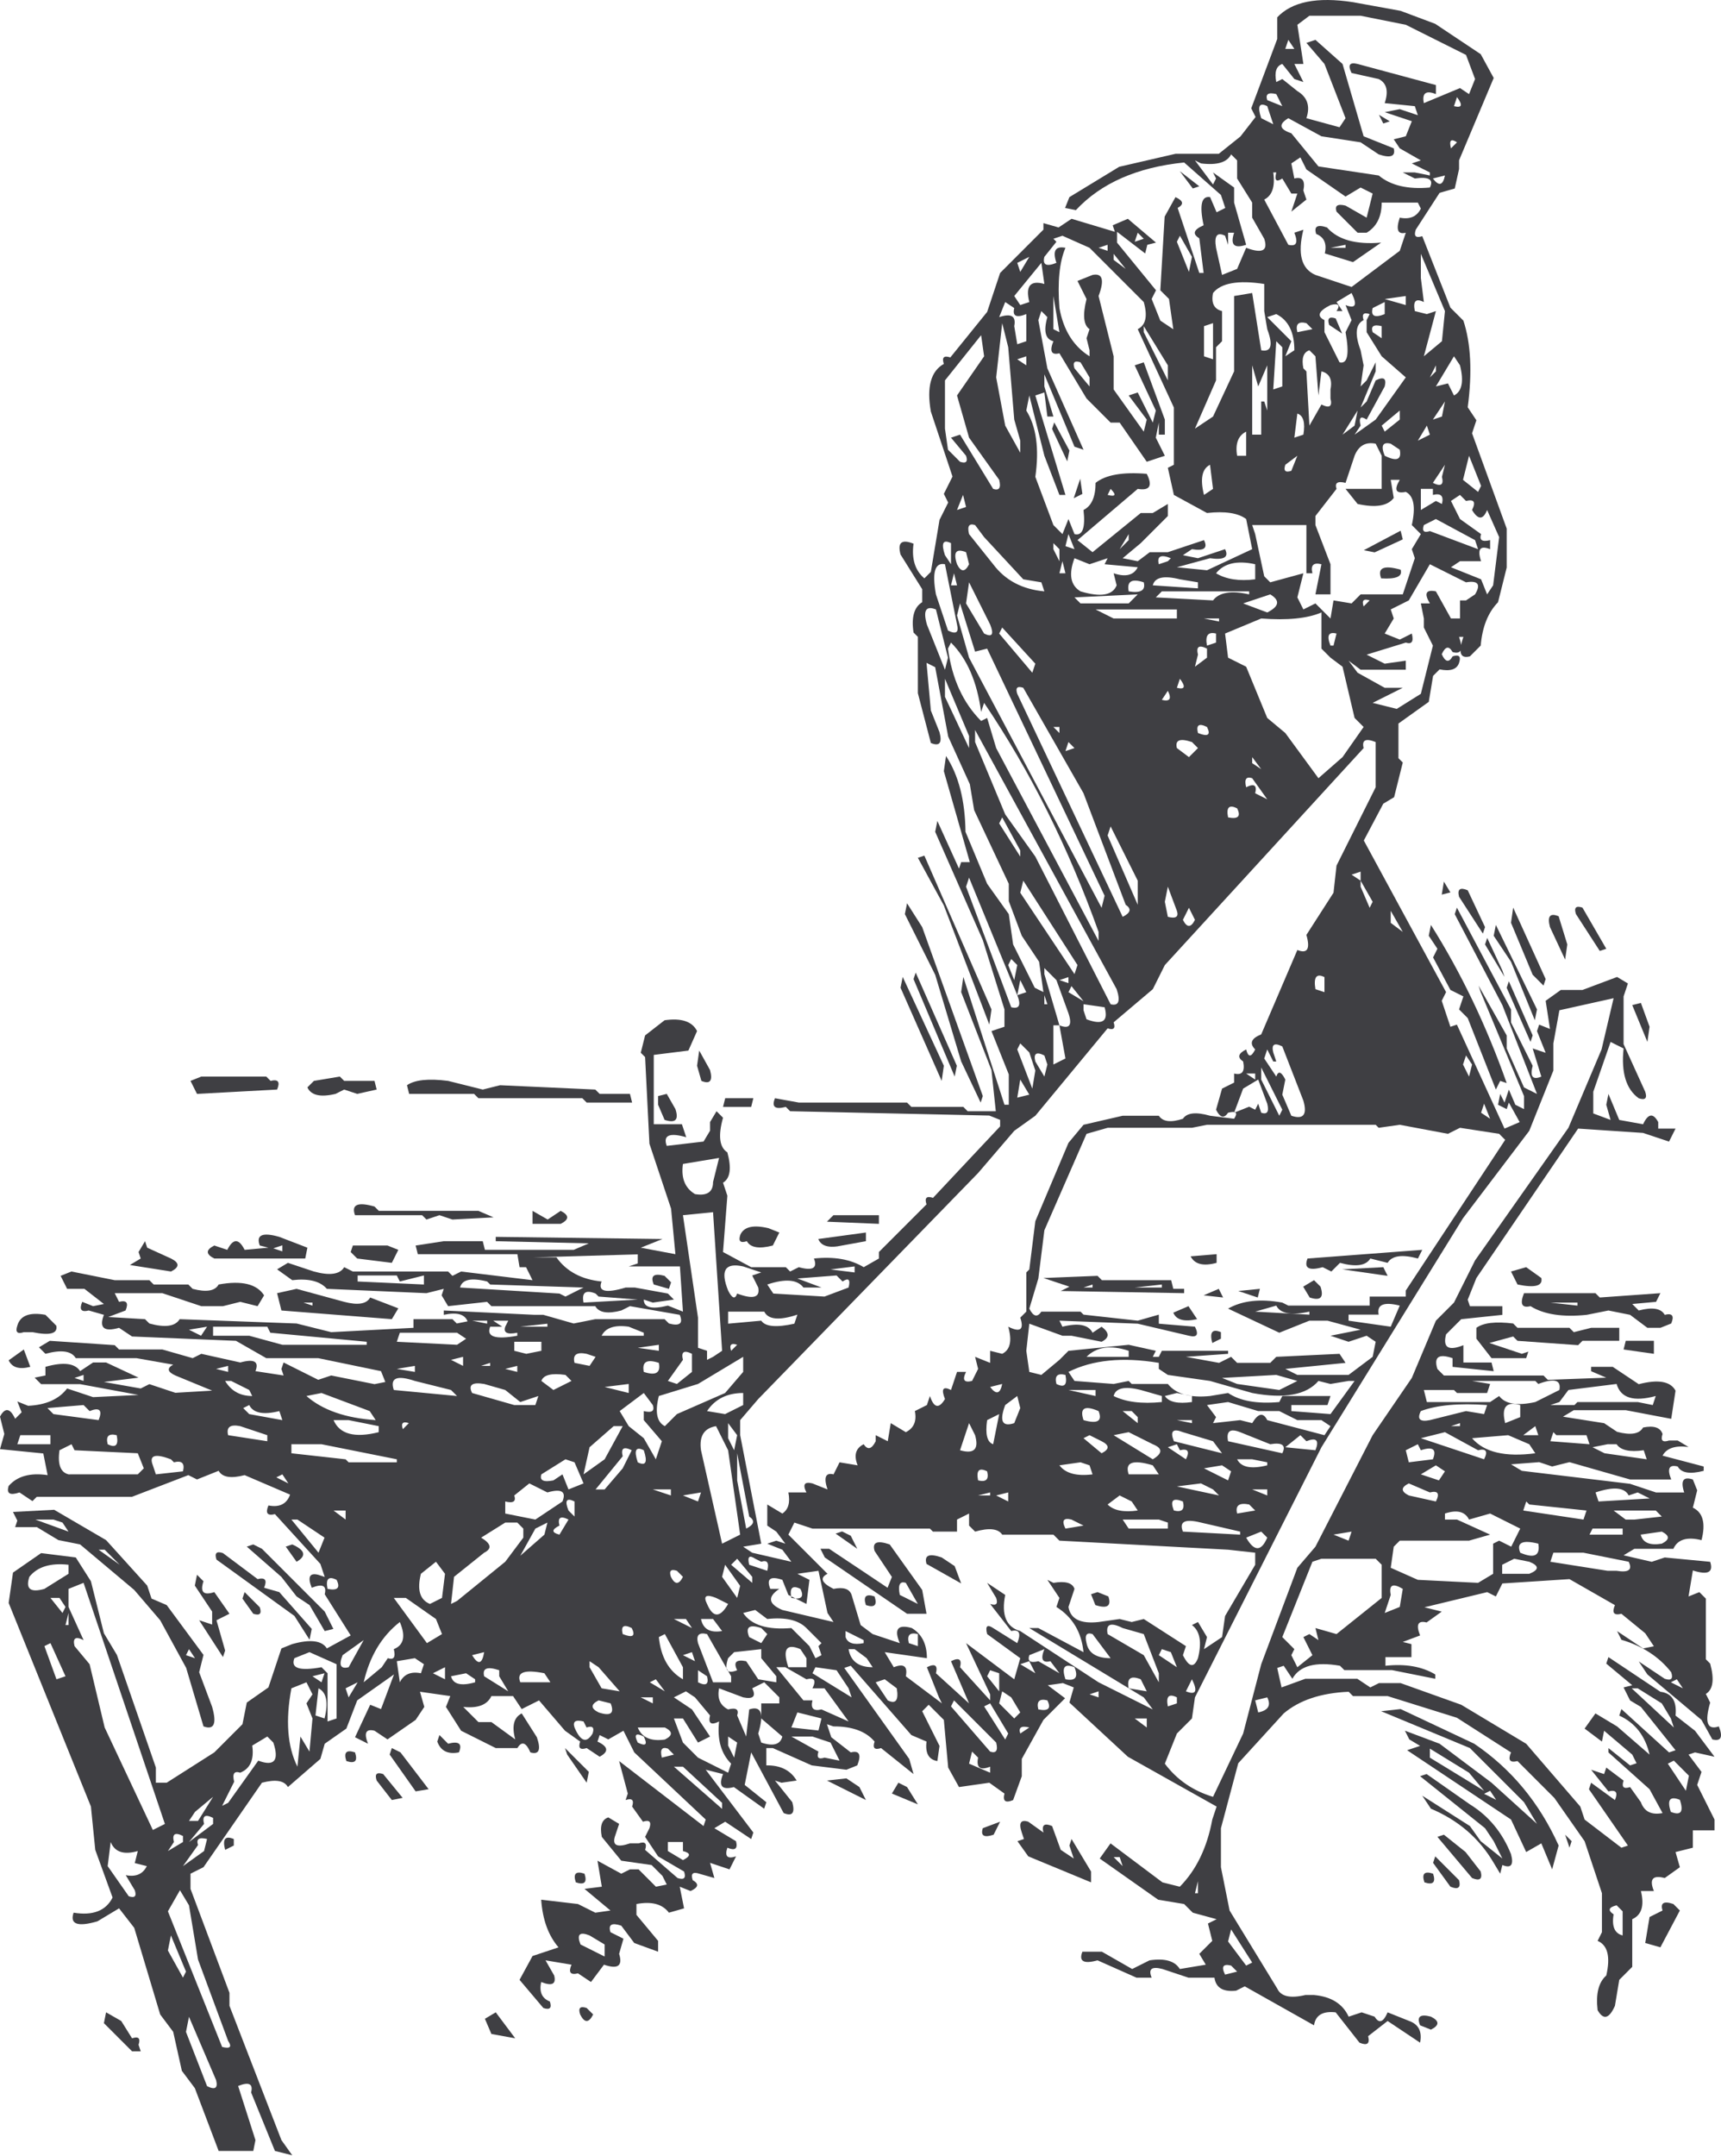 <svg xmlns="http://www.w3.org/2000/svg" width="369" height="462" fill="none"><path fill="#3F3F43" d="M290.095.468c-7.69-1.191-13.105-.108-16.246 3.249v4.642l-5.57 14.853.929 1.856-3.249 4.178-4.642 3.713h-9.283l-12.068 2.784-10.676 6.499-.928 2.32 2.321.464c5.369-5.77 13.105-9.174 23.207-10.21l7.891 6.962.928 2.784-1.856.929-1.393-3.25c-1.856-.309-2.32 1.702-1.392 6.034-2.166.929-2.475 1.857-.929 2.785l.929 7.427h-.929l-4.641-13.925c1.392-.774 1.238-1.547-.464-2.32l-2.321 4.177-.928 15.781 1.857 1.857.928 6.497-2.785-1.856-1.857-4.641.928-1.857-8.354-10.212v-2.32l6.034 4.641.464-1.856 1.856-.465-6.033-5.105-3.25 1.392.465 1.393-9.283-2.785-2.785 1.856-3.25-.927v1.392l-9.283 9.283-2.784 8.354-7.891 9.748c-1.392-.465-1.856 0-1.392 1.392-2.785 1.547-3.714 4.95-2.785 10.211l4.641 13.925-1.856 3.713.928 1.856-1.857 3.714-1.856 11.139-1.393 1.393c-1.989-1.685-2.762-4.161-2.321-7.426-2.552-1.032-3.48-.258-2.784 2.32l4.641 7.426v2.786c-1.733 1.052-2.352 3.218-1.857 6.497l.929.929v12.068l2.785 10.675c1.856.774 2.475 0 1.856-2.32l-1.856-4.642-.928-10.211 1.856.928 2.785 14.853 4.642 10.211.928 5.57 7.426 15.781v3.713l2.785 7.426 3.714 5.57.927 6.498-1.856-.928-4.641-9.283-.929-6.498-4.641-6.498-4.642-11.14c-.087-6.72-1.48-12.135-4.177-16.245l-.464 3.249 5.57 19.495h-1.857l-.464 1.392-4.641-10.211-.465 2.32 10.211 23.208 4.642 14.853v3.713l-2.785.928 3.713 9.283v6.498h-.928l-8.819-27.384-.464 3.248 6.498 16.71.929 8.819h-6.035l-.928-.928h-11.139l-.929-.929h-23.207l-5.106-.928c-.773 1.856 0 2.475 2.321 1.857l.928.928 42.702.928 2.32.928v1.392l-14.388 15.318c-1.392-.465-1.856 0-1.392 1.392l-10.212 10.211v1.393l-3.249 1.856c-2.836-1.702-6.395-2.32-10.675-1.856.812 2.063-.271 2.682-3.249 1.856l-1.857.929-.928-.929h-7.427l-6.034-3.249.929-12.068-.929-2.784c1.547-.929 1.857-3.095.929-6.499-1.702-1.082-2.012-3.558-.929-7.426l-1.392-1.392-1.392 2.32v1.857l-1.393 2.321-7.89.928c-.836-2.269.556-2.888 4.177-1.857l-.929-2.784h-6.034v-14.853l7.427-.929 1.856-4.177c-1.031-2.063-3.351-2.836-6.962-2.32l-4.177 3.248-.928 3.714.928.928.928 18.566 4.642 13.924.928 9.748-7.426-1.393 4.641-1.857-35.739-.463v.928l19.958.464-3.249 1.392h-19.03l-.464-1.856h-8.355l-6.034.928.464 1.857h21.351l.464 2.784h1.393l1.392 2.786-15.317-1.857-1.856.928-.929-.928H75.657l-1.857-.929c-.928 1.548-3.094 1.857-6.498.929l-5.57-1.857-2.32 1.393 3.248 2.321c3.507-.413 5.983.206 7.427 1.856l21.35.928 3.714-.928-.464 1.392 1.392 2.321 8.355-.928.928.928h22.279c.774 1.393 2.631 1.702 5.57.928l1.857-.928 10.675 1.857c.774 1.856 0 2.475-2.32 1.857l-.929-.929h-14.853L123 283.6l-6.498-1.857h-1.857l-19.494-.929v.929c2.785-.619 4.487-.155 5.106 1.392l-2.321.465-.928-.929h-8.355v1.857l-17.638.928-7.426-1.856-25.065-.929c-.928 1.547-3.094 1.857-6.497.929l-.929-.929-7.89-.464 3.712-1.393c.697-1.65.233-2.269-1.392-1.856l-.928-1.857h10.211l8.355 2.785h4.641l3.714-.928 3.713.928 1.392-2.321c-1.572-2.449-4.822-3.223-9.747-2.32-.773 1.392-2.63 1.701-5.57.928l-.928-.928h-7.426l-.928-.928H24.6l-9.283-1.857-2.32.928 1.392 2.785h3.713l4.177 3.249-2.32.464-2.322-.928c-.696 1.65-.231 2.269 1.393 1.856l3.25.929c-1.084 2.785 0 3.713 3.248 2.785l2.785 1.856 22.28.929 6.497 3.713h11.14l13.46 2.785.929 2.32-2.32.465-9.284-1.857-2.785.928-7.426-3.713-.465 1.392.465 1.393-6.035-.928c.813-2.064-.27-2.682-3.248-1.857l-8.355-1.857-1.856.929-6.499-1.857h-9.283l-.928-.928-13.925-.928-2.32 1.392 1.392 1.392c3.404-.928 5.57-.618 6.498.929h12.996l7.891 1.392c-1.392.774-1.237 1.547.464 2.321l7.89 3.249-7.89.464-5.57-1.856-1.856.928-7.89-1.393 7.426-.928-6.962-3.249h-2.786l-2.784 1.857c-1.083-1.702-3.559-2.012-7.427-.928v1.856l-2.32.464 1.392 1.393h8.355l12.532 2.32-9.748.464-5.57-1.856c-1.73 2.291-4.515 3.529-8.354 3.713l-2.32-.928.927 2.32-1.392 1.393c-1.083-2.321-2.166-2.476-3.249-.464l.928 3.713L0 310.52l9.283.928.928 4.642c-3.74-.553-6.524.221-8.354 2.321-.516 1.624.258 2.088 2.32 1.392l2.785 1.856.929-.928h20.422l12.068-4.641 1.857.928 4.641-1.856c.774 1.392 2.63 1.701 5.57.928l9.747 4.177c-.722 2.012-2.27 2.785-4.641 2.321-.696 1.65-.232 2.269 1.392 1.857l9.747 10.675.928 2.785-1.392-.464c-1.856-.465-2.32.464-1.392 2.784 2.32-.928 3.249-.464 2.784 1.393l5.57 8.819-5.105 2.785c-1.083-1.702-3.559-2.012-7.427-.928l-2.32.928-2.785 8.355-4.642 3.249-.928 4.641-6.034 6.034-10.211 6.498h-2.321v-3.249l-8.355-24.136-2.785-4.641-2.785-11.14-3.249-5.105-7.426-.929-6.034 4.178-.928 6.497 17.637 43.631.929 9.283 3.713 10.211c-1.427 2.843-4.212 3.926-8.355 3.249-.85 2.475.851 3.094 5.106 1.857l4.641-2.785 3.25 4.177 5.569 18.566 2.785 3.713 1.857 8.355 2.784 3.713 5.106 13.46h7.427l.464-2.321-3.714-11.603c2.321-.928 3.25-.464 2.786 1.392l5.105 12.532 3.713.929-2.32-3.25-11.14-28.777v-2.785l-8.355-22.279v-3.249l2.785-1.392 12.532-18.102c2.94-.773 4.797-.464 5.57.928l6.962-6.034.928-3.249 4.642-3.249 2.321-6.034 7.89-5.57-2.784 7.427-2.321-.928-3.25 6.962 2.785 1.392c-.928-2.321-.463-3.249 1.393-2.784l2.785 1.856 6.034-4.177 1.857-2.785-.929-3.249 6.498.928-.928 2.321 3.25 5.106 7.426 3.713h4.641c.929-1.547 1.857-1.238 2.785.928 1.857.541 2.321-.542 1.392-3.249l-3.248-5.106c-1.702.867-2.167 2.723-1.393 5.57l-5.106-3.713h-2.784l-3.25-3.249c3.126.34 5.137-.433 6.034-2.321h4.642l1.857 2.785 3.713-1.857 5.57 6.499 3.249 2.32c-.465 1.393 0 1.857 1.392 1.393l2.785 1.856c2.011-1.083 1.857-2.166-.464-3.249l.464-1.392 1.857.928 3.249-1.856 2.32 4.641 15.317 14.388-.464 1.393-18.102-13.925 1.857 6.963-.464 1.392c1.392-.464 1.856 0 1.392 1.393l2.321 3.249c1.392-.464 1.856 0 1.392 1.392l-.928 1.857 2.785 4.177 5.57 3.249c.464 1.393 0 1.857-1.393 1.393l-6.962-6.034c.464-1.393 0-1.857-1.393-1.393h-1.856c-2.708.929-3.791.464-3.249-1.392l.928-2.785-2.32-1.392c-1.393.464-1.857 1.856-1.393 4.177l4.177 5.106 6.499.928 2.32 2.321.929 1.856-2.321.464-3.714-3.713h-1.856l-1.857.928-5.105-2.784.928 5.569-3.714.464 5.57 4.642-3.249.464-3.713-1.856-7.891-.929c.295 4.268 1.533 7.672 3.714 10.212l-5.57 1.856-2.785 5.106 5.106 6.034c1.393.464 1.857 0 1.392-1.393-1.702-.67-2.321-2.063-1.857-4.177 2.321.928 3.25.464 2.786-1.393l-1.857-3.249 5.57.929c-.696 1.65-.232 2.269 1.392 1.856l2.785 1.857 2.785-3.713c2.978 1.031 4.061.257 3.249-2.321l.929-3.249-2.786-1.393c-.515-1.624.259-2.088 2.321-1.392l2.785 3.713 5.106 1.857v-2.321l-4.642-5.57v-2.32c3.249-.619 5.57-.001 6.963 1.856l3.249-.928-.929-4.642 2.321.928c1.702-.773 1.857-1.547.464-2.321-.464-1.392 0-1.856 1.393-1.392l3.249.929-.928-3.25 4.177 1.393 1.392-2.785c-1.856.619-2.475 0-1.856-1.857 1.65.697 2.269.232 1.856-1.392l-4.641-2.785 2.32-1.392 5.57 3.713.465-1.392-10.212-13.461 3.713.929c-1.031 2.552-.257 3.48 2.321 2.784l6.499 4.642.463-1.393-4.641-3.713 1.392-6.962 6.962 12.996c1.857.774 2.476 0 1.857-2.321l-3.713-4.641 1.393.464 3.249-.464c-1.316-2.218-3.482-3.301-6.499-3.249v-3.713h1.393l8.355 3.713 7.426.928 2.321-.928c.928-2.321.464-3.249-1.392-2.785l-4.178-3.249-.929-2.785 1.393.464c4.041-.018 6.981 1.064 8.819 3.249-.464 1.393 0 1.857 1.392 1.393l6.962 5.57-.928-3.25-13.924-19.494 1.393-.464 12.996 14.853 3.249 1.392c-.31 2.475.464 3.868 2.321 4.177l.463-3.248-3.713-7.427 1.393-1.392 3.249 3.249.928 10.211 2.321 4.177 6.498-.928 3.249 2.321c-.412 1.624.207 2.089 1.857 1.392l1.856-5.106v-3.713l4.641-8.354 4.642-4.642-3.713-2.785 3.249-.464 2.321.929-.929 3.249 12.533 11.603 19.03 10.676-.928 2.784c-1.107 6.011-3.428 10.808-6.963 14.389l-3.713-.928-11.139-8.355-2.321 3.249 12.532 8.819 5.569.929 1.857 1.856 5.106 1.393-1.857.927.929 3.714-2.786 2.785 1.393 2.321-5.57.928c-1.052-1.733-3.218-2.352-6.498-1.857l-3.713 1.857-6.498-3.713h-4.177c-.813 2.063.27 2.681 3.248 1.856l8.355 3.713h3.249c-.773-1.856 0-2.475 2.321-1.856l5.57 1.856h5.57c.309 2.166 1.856 3.095 4.641 2.786l1.857-.929 14.853 8.355c.309-2.166 1.856-3.095 4.641-2.785l5.106 6.498c1.65.696 2.269.232 1.856-1.393l4.178-3.249 6.962 4.642c.464-2.372-.309-3.92-2.321-4.642l-4.641-1.856c-.929 2.166-1.857 2.475-2.785.928l-2.785-.928-2.785.928c-1.269-2.754-3.744-4.301-7.426-4.641h-1.857c-3.249.773-5.261.309-6.034-1.393l-10.211-16.709-1.857-9.283v-8.355l3.713-13.924 9.748-10.676c3.352-2.836 7.993-4.383 13.924-4.641l.929.928h7.426l14.853 4.641 11.603 7.427c-.696 1.65-.232 2.269 1.393 1.856l7.89 7.891 6.499 9.283 3.713 11.14v8.354l-.929 1.857c2.167.928 2.785 3.404 1.857 7.426-1.65 1.444-2.269 3.92-1.857 7.426 1.238 2.167 2.476 1.857 3.713-.928l.929-5.569 2.785-2.786v-10.21c2.011-.898 2.63-2.909 1.856-6.035h2.785c-1.031-2.553-.257-3.481 2.321-2.784l3.249-2.321-.928-3.249 3.713-.929v-3.713h4.642v-2.321l-3.714-7.426.928-2.785-2.784-3.713 1.392-.464 4.178.928-4.178-5.569-4.177-3.25c.309-3.094-.774-4.796-3.249-5.105l-11.14-7.427-.464 1.393 5.57 4.641-1.857.465 1.393 2.784 2.32 1.393 7.427 9.283-1.393.464-10.211-9.283-.464 1.392c3.404 1.547 5.57 4.332 6.498 8.355l-6.962-6.034-4.642-2.785-2.32 3.249 3.713 2.785.464-2.32 6.034 5.105.928 1.857-1.392.464-4.642-3.713v.928l8.819 7.891 2.785 5.105c-2.372.464-3.919-.31-4.642-2.321l-2.32-3.249c-1.393.464-1.857 0-1.393-1.392l-3.713-2.785-.464 1.393-2.785-.929 3.713 4.642c1.625-.413 2.089.206 1.392 1.856l-5.105-3.713-.464 1.393 8.355 12.067-1.393.464-7.89-6.034-.929-2.784-11.603-13.461-13.925-8.354-12.996-4.642h-4.642l-1.856.929-2.785-1.857h-11.14l-5.106 1.857-.928-4.178 1.393-.464 1.856 2.785c1.547-2.785 4.951-3.713 10.211-2.785l.929.928h10.211l9.283 1.857v-.929c-2.836-1.701-6.395-2.32-10.675-1.856v-1.857h5.569v-2.784l-1.856-.465 3.713-1.392c-.928-2.321-.464-3.249 1.392-2.785l3.249-2.321-3.713-.928 13.461-3.249 1.856.928 1.393-2.785 14.389-.928 9.746 5.57c-.696 1.65-.231 2.269 1.393 1.856l5.106 4.178 1.856 2.784-2.321.465-5.569-3.714.928 1.857c4.538 1.341 8.097 3.662 10.676 6.962.464 1.393 0 1.857-1.393 1.393l-5.569-3.713 1.856 2.784 11.603 9.748 2.321 4.177c1.857.464 2.321-.464 1.393-2.785-2.475.851-3.094-.851-1.857-5.105l-.928-1.857c1.547-.928 1.857-3.094.928-6.498l-.928-.928v-12.997l-1.392-1.392-2.321.928.928-5.57c3.218 1.032 4.456.413 3.713-1.856l-9.747-.928-2.785.928-6.034-1.393 2.321-1.392h8.355c.897-2.011 2.908-2.63 6.033-1.856.929-3.611.31-5.932-1.856-6.963l.928-3.713-.928-2.321c-2.063-.696-2.682.232-1.857 2.785h-6.033l-5.57-1.857-23.208-2.784-2.321-1.393 6.034-.464 2.785.928 3.714-.928 12.996 3.713h8.819c-.929-2.321-.464-3.249 1.392-2.785.774 1.392 2.63 1.702 5.57.929v-.929l-8.819-2.321c.866-1.609 2.723-2.228 5.57-1.856l-2.321-1.393h-1.857c-1.392.464-1.856 0-1.392-1.392-.464-1.393-1.857-1.857-4.178-1.392-.773 1.392-2.63 1.701-5.569.928l-2.785-1.857-8.819-1.392 2.321-1.392h11.139l9.748 1.856.928-6.034c-1.083-2.011-3.713-2.475-7.89-1.392l-5.57-3.713h-4.642v.928l3.249 1.392-12.532.464-.928-.928h-21.351l-1.393-1.393c-.812-2.578.271-3.352 3.249-2.32v1.857l8.819.928-.464-1.857h-6.034v-3.713c-3.218 1.289-4.456.515-3.713-2.321l3.249-3.249 8.819-.928v-1.857h-6.963l-.464-1.393 1.857-4.641 21.815-32.026 13.924.928 5.57 1.857 1.393-2.785h-3.714v-1.393c-1.082-2.011-2.165-1.856-3.249.465l-5.105-.929-2.321-5.57-.464 2.321.928 3.249-3.713-1.392v-4.642l3.713-10.675 2.785 1.392c-.541 5.183.542 8.742 3.25 10.676 1.392.464 1.856 0 1.392-1.393l-4.642-10.211v-10.212l.929-2.784-2.321-1.392-7.427 2.784h-4.641l-3.249 2.321.928 6.034-2.321-.928-.464 1.392 1.857 4.642-2.785-.929 1.857 6.034c-1.857.774-2.476 0-1.857-2.321l-4.642-9.283v-2.784l-11.603-21.815-.464 1.392 10.211 19.494 7.426 19.03-2.785-1.392-3.713-8.355v-2.785l-6.034-10.675.464 1.392 9.283 22.28v2.784l-1.856-.928-1.393-3.249-.928 2.785-.928-1.857-.464 2.321 1.856.928.464-1.392 2.321 4.177-3.249 1.393-10.211-22.279-1.393.464-1.857-5.57.929-1.857-17.638-32.49 4.177-7.89 2.321-1.393 1.857-7.427-.929-.928v-7.426l6.499-4.642.928-5.57 1.393-1.392c2.32.464 3.712 0 4.176-1.392.465-1.393.001-1.857-1.392-1.393-.773 1.393-1.547 1.238-2.321-.464.774-1.702 1.548-1.856 2.321-.464 1.857.541 2.321-.542 1.392-3.249h.929c-1.16 3.342-.696 4.734 1.392 4.177l2.321-2.32c.336-3.997 1.573-7.092 3.714-9.283l1.856-7.427v-8.355l-7.426-20.422.928-2.785-1.857-2.785c.99-7.488.681-13.677-.928-18.566l-2.785-2.785-6.034-15.317c-1.392.464-1.857 0-1.393-1.392l5.107-7.89 3.249-.929.927-4.177V34.35l7.427-17.638-2.785-5.105-9.747-6.498-7.426-2.785L290.095.468Zm1.634 2.906 9.687 1.937 12.915 6.458 1.937 5.166-1.291 3.23-1.937-1.293-7.75 3.23c-.43-2.153.431-2.799 2.583-1.938v-1.937l-16.79-4.52c-1.722-.431-2.152.215-1.291 1.937l5.812 1.291c1.722.861 2.152 2.583 1.291 5.166l6.458.646.646 1.938-3.875-1.292-3.229.646 5.812 1.937-1.291 3.229-2.583.646 1.291 1.937 4.521 2.583-1.938.646 3.875 1.937v.646l-3.229-.646h-2.583l2.583 1.292c3.014-.43 4.09.215 3.229 1.937-4.736.43-8.395-.43-10.978-2.583l-12.916-1.937-5.812-7.104c-2.583-.86-2.798-1.937-.646-3.229l7.104 3.875 8.395 1.291 3.875 2.584c2.583.86 3.659.43 3.229-1.292l-6.458-2.583-4.521-15.499-5.812-5.166-1.937.646 3.875 4.52 4.52 11.624-1.291 1.938-7.104-1.938c.861-2.583.215-4.52-1.937-5.812l-3.229-2.583-1.292.646c-.43-2.153 0-3.444 1.292-3.875l2.583 3.23 1.937.645-1.937-3.875h1.937l-1.291-8.395 2.583-1.937h10.978ZM276.23 8.54l1.292 1.938h-1.937l.645-1.938Zm-2.583 11.624 1.292 2.583-3.229-1.291c-.431-1.292.215-1.722 1.937-1.292Zm38.747.646c1.291 1.722 1.076 2.368-.646 1.937l.646-1.937Zm-40.684 1.937 1.292 3.875-2.584-1.292c-.861-2.583-.43-3.444 1.292-2.583Zm40.684 7.75-1.292 1.291c-.43-1.722 0-2.153 1.292-1.292Zm-48.433 2.583 1.291 1.291v3.875l3.229 5.166v3.229l2.583 4.52c.861 2.583-.43 3.23-3.874 1.938l-1.938 4.52-3.229 1.291-1.291-5.811c-.431-2.584.215-3.445 1.937-2.584l.646 1.938V49.87h1.291c-.861 2.583 0 3.444 2.584 2.583l-2.584-9.041v-3.229l-4.52-3.229.646 1.292-.646 1.291-3.875-5.166 1.292.646c3.444.43 5.597-.215 6.458-1.938Zm14.853.645 1.291 2.583 8.395 5.812 3.229-1.937 2.583 1.292-1.291 5.166-4.521-2.583c-1.722-.43-2.368 0-1.937 1.291l4.52 4.52h1.938c2.152-1.29 3.228-3.444 3.228-6.457h7.75l.646 1.291c-.861 1.722-2.368 2.368-4.521 1.938-.861 2.583-.43 3.66 1.292 3.229l-1.292 3.874-10.332 7.75-7.75-2.584c-3.013-1.291-3.874-4.52-2.583-9.686l-1.937.646c.861 2.152.43 3.013-1.292 2.583l-5.166-9.687c1.722-.86 2.368-2.798 1.938-5.812h.645c-.43 1.722 0 2.153 1.292 1.292l1.937 3.229h1.292l-1.292 3.874 3.229-2.583-.646-1.937c.431-2.153-.215-3.014-1.937-2.583l-.646-3.23 1.938-1.29Zm30.997 3.875c-.431 2.152-1.292 2.368-2.583.646l2.583-.646Zm-65.869 12.27 1.291 1.291-1.937.646.646-1.937Zm9.041.645 2.583 4.52-.646 3.23-2.583-6.458.646-1.292Zm-25.186 0 5.812 2.584 11.624 11.623c.861 3.014.431 4.951-1.291 5.812l7.749 16.79v12.27l-1.292.646 1.292 5.812 7.103 3.875c3.875-.431 6.673 0 8.396 1.291l1.291 6.458-9.687 4.52-6.457-.646 7.103-1.937c3.014.431 4.09-.215 3.229-1.937l-5.812 1.937-3.229-.646 1.938-1.291c2.583.43 3.444-.215 2.583-1.937l-7.75 2.583h-3.874l-2.583 1.937-3.229-.646 3.874-3.229 5.812-5.812v-2.583l-3.228 1.938h-2.584l-10.332 8.395-3.229-2.583 12.916-10.979c2.583.431 3.229-.645 1.937-3.228-5.166-.431-8.826.215-10.978 1.937 0 3.013-.861 4.951-2.583 5.812.43 3.874-.216 5.596-1.938 5.166l-1.291-3.229-1.292 3.229-1.937-1.937-3.875-10.333c.861-6.027.216-10.763-1.937-14.207l.646-3.229 3.229 12.916 3.229 8.395h1.291l-6.458-21.31 1.938-.646.645 5.166h1.292l-1.937-6.458v-2.583l6.457 15.498 1.938.646-7.75-17.436-1.937-10.332.646-1.937 1.291 1.291c-.861 3.014-.43 4.736 1.292 5.167-.861 2.152-.431 3.013 1.292 2.583l5.811 9.686 5.167 5.166h1.937l5.812 8.395 3.875-1.291-1.938-3.875.646-3.229v2.584h1.292v-3.23l-4.521-12.27-1.937.647 4.52 9.686-.645 2.583-3.229-6.457-1.938.645 3.875 5.167-.646 2.583-6.458-9.041v-7.104l-3.228-12.915c1.291-3.444.861-4.951-1.292-4.52l-3.229 1.291 1.937 3.875c-.861 3.444-.645 5.596.646 6.457l-.646 1.938.646 2.583v1.291c-3.444-2.152-5.596-5.596-6.457-10.332-.431-5.597 0-9.902 1.291-12.915-2.153-.431-2.798.645-1.937 3.228-2.153.861-3.014.43-2.583-1.291l2.583-3.229-.646-.646 1.937-.646Zm9.687 1.938v1.291l-1.937-.645 1.937-.646Zm67.161 1.937 5.166 12.27-.646 6.458-3.875 3.228 2.583-9.686-1.937.645-2.583-.645c-.431-2.153.215-2.799 1.937-1.938l-.645-5.166V54.39Zm-65.87 0 2.584 3.229-2.584-1.937V54.39Zm-18.081.646-1.938 3.229-.645-1.938 2.583-1.291Zm2.583 1.291.646 4.52c-3.014-.86-4.09.431-3.229 3.875l-1.938.646-1.291-1.937 5.812-7.104Zm47.787 4.52v5.813l.646 3.874c1.292 3.444.861 4.951-1.292 4.52l-1.937-12.269-3.875.646v16.144l-4.52 9.687-3.875 2.583 4.521-10.332v-7.104l1.291-1.291V66.66c-1.722-.43-2.367-1.722-1.937-3.875 1.722-2.152 5.382-2.798 10.978-1.937Zm18.728 1.938c1.291 2.583.861 3.444-1.292 2.583l1.292 3.23-1.292 2.582c.861 4.736.431 6.888-1.291 6.458l-3.229-6.458v-2.583c-1.722-.861-1.292-1.937 1.291-3.229 1.722-.43 2.153 0 1.292 1.292h1.291l-1.291-1.938 3.229-1.937Zm11.624.646v1.937l-4.521-1.291 4.521-.646Zm-75.556 0 1.292 7.75-1.292-.647v-7.103Zm71.035 1.291v2.584c-2.152.86-3.013.43-2.583-1.292l2.583-1.292Zm-81.367 0 1.937 1.292c-.431 1.722.43 2.153 2.583 1.291v5.813l-1.937.645-.646-3.874c.43-2.153-.646-2.799-3.229-1.938l1.292-3.229Zm78.138 2.584-.645 1.291v2.583l3.228 5.166 5.167 4.52-6.458 9.042-4.521 3.228 1.292-1.937c-.43-1.722 0-2.152 1.292-1.291l3.874-7.104c.431-1.722-.215-2.153-1.937-1.291l-1.937 4.52-1.292 1.291 3.229-7.749v-1.937l-1.937 3.874-1.292 1.292.646-4.52-.646-3.23c-1.292-3.443-1.076-5.596.646-6.457-.431-1.291 0-1.722 1.291-1.291Zm-20.019 0c2.583 1.291 3.875 3.874 3.875 7.749l-1.937 1.291 1.291-3.228-5.166-5.167 1.937-.645Zm6.458 1.937 1.292 1.291-3.229.646c-.431-1.722.215-2.368 1.937-1.937Zm-20.019 0v7.75l-1.937-.647V69.89l1.937-.646Zm-45.204 0 1.291 5.166 1.292 15.499 1.291 4.52v2.583l-3.228-5.812-1.938-10.332 1.292-11.624Zm81.367.646v2.583l-1.937-1.292c-.43-1.291.215-1.722 1.937-1.291Zm-51.016 0 5.166 8.395v3.228l-5.166-10.332V69.89Zm-34.872 1.937.646 4.52-5.812 8.395 2.583 9.041 6.458 9.041c.431 1.722 0 2.368-1.292 1.937l-7.103-11.624-1.937.646 3.228 3.875c.431 1.291 0 1.722-1.291 1.291l-2.583-2.583-.646-4.52V81.513l7.749-9.687Zm63.286 1.292 1.292 1.291v8.395l-1.937.646.645-10.332Zm7.104 1.937 1.291 1.291.646 8.395.646-5.166c1.722.43 2.368 1.722 1.937 3.875v1.937c.431 1.722-.215 2.153-1.937 1.292l-2.583 4.52-.646-11.624-.646-.646c-.43-2.152 0-3.444 1.292-3.874Zm30.997 1.291 1.292 1.938c.861 3.444.43 5.596-1.292 6.457l-1.291-2.583-2.584.646 3.875-6.458Zm-91.7 0v1.938l-1.937-1.292 1.937-.646Zm11.624 1.292 1.937 3.229v1.937l-3.229-3.875c-.43-1.291 0-1.722 1.292-1.291Zm76.201.646v1.291l-1.291 1.292 1.291-2.583Zm-36.163 0v9.686l-.646-1.937h-.646v7.103h-1.937V78.284l1.292 4.52 1.937-4.52Zm38.101 7.749-.646 3.229-1.937.646 2.583-3.875Zm-9.687 1.937v1.938l-3.229 2.583-.646-1.292 3.875-3.229Zm-9.041 0-.646 3.23-2.583 1.936 3.229-5.166Zm-12.915.646c1.291.43 1.722 1.937 1.291 4.52l-1.937.646.646-5.166Zm27.768 2.583.646 1.938-2.583 1.291 1.937-3.229Zm-38.746 1.292v5.166h-1.938c-.43-2.583.215-4.305 1.938-5.166Zm30.997 2.583 1.937 1.291c.431 2.153-.646 2.583-3.229 1.292-.861-2.153-.43-3.014 1.292-2.583Zm-3.229 0 1.291 2.583v7.103H288.5l2.583 3.229c3.875.861 6.458.431 7.75-1.291l-.646-3.875h1.937c-1.291 2.153-.861 3.014 1.292 2.583 1.722.861 2.152 3.229 1.291 7.104l1.938 1.937-1.938 3.229.646 1.937-2.583 7.749h-9.041l-1.937 1.938-3.875-.646-.646 3.875-3.229-3.229-2.583 1.291-1.291-2.583 1.291-5.166-7.103 1.937-1.292-1.291-1.937-9.041-.646-1.937h11.624v10.332h1.292c-.431-1.722.215-2.368 1.937-1.937l-1.292 6.457h3.229v-6.457l-3.229-8.395v-1.938l4.521-5.812c-.431-1.291.215-1.722 1.937-1.291l1.937-5.812c.862-2.153 2.368-3.014 4.521-2.583Zm20.019 2.583 2.583 6.458-.646 1.291-3.229-2.583 1.292-5.166Zm-36.809 0-1.292 3.229c-1.291.43-1.722 0-1.291-1.292l2.583-1.937Zm31.643 1.937-.646 2.583c.43 1.722-.215 2.153-1.937 1.292l2.583-3.875Zm-50.371 0 .646 5.166-1.937 1.292c-.861-3.444-.431-5.597 1.291-6.458Zm47.788 5.166v1.292c1.722-.431 2.367.215 1.937 1.937l-1.292-.646-3.228 1.938v-4.521h2.583Zm-69.098 0c1.291 1.292 1.076 1.722-.646 1.292l.646-1.292Zm74.91 1.292 1.291 1.291c1.722-.43 2.153.216 1.292 1.938 1.291 2.152 2.368 2.152 3.229 0l2.583 5.812-1.292 10.332-1.291 1.937-1.292-3.228-6.458-2.584 1.938-1.291h4.52c-.861-2.583-.215-3.444 1.937-2.583v-1.937c-1.722.43-2.367 0-1.937-1.292l-4.52-3.229-1.938-3.875 1.938-1.291Zm-106.553 0 .645 2.583-1.937.646 1.292-3.229Zm101.386 5.166 8.395 4.521.646 1.937-10.332-3.875c-1.292.431-1.722 0-1.292-1.291l2.583-1.292Zm-98.803 1.292 1.937 2.583 8.395 9.041 3.875.645.646 1.938c-4.736-.431-8.395-2.368-10.979-5.812l-5.166-6.458c-.43-1.722 0-2.368 1.292-1.937Zm32.934 1.937v1.292l-1.937 1.937 1.937-3.229Zm-12.915 0 1.291 3.229-1.937-.646.646-2.583Zm-3.229 1.937 1.292 1.292v2.583l-1.292-2.583v-1.292Zm-21.956 0v4.521l-1.292-1.938c-.861-2.583-.43-3.444 1.292-2.583Zm3.228 1.938.646 2.583c-.861 1.722-1.722 1.722-2.583 0-.861-2.583-.215-3.444 1.937-2.583Zm43.913 1.291-.646.646-1.937.646c-.43-1.722.431-2.153 2.583-1.292Zm-13.561 0-.646 1.292 7.104.645c-.861 1.723-2.583 2.153-5.167 1.292l.646 2.583c-.861 2.153-3.444 2.583-7.749 1.292-2.153-1.292-2.583-3.66-1.292-7.104l3.229 1.292 3.875-1.292Zm-9.687.646.646 2.583h-1.291l.645-2.583Zm78.785.646 7.749 3.874c2.583-.43 3.229.431 1.937 2.583l-1.937 1.292h-1.291v3.875h-1.938l-3.229-5.812c-2.152-.431-2.583.43-1.291 2.583h-1.937l.645 3.229v1.937l1.938 3.875-2.583 10.332-5.167 3.229-5.166-1.292 6.458-3.229h-3.875l-5.812-3.228-1.937-2.584 2.583 1.938h9.687v-1.938l-4.521.646-3.874-1.937 8.395-2.583c1.291.43 1.722-.215 1.291-1.938l-2.583 1.292-3.229-1.292 1.938-3.228-.646-1.938 3.874-1.937 4.521-7.749Zm-37.455 0v3.229c-3.444.43-6.243 0-8.395-1.292 1.722-2.153 4.52-2.798 8.395-1.937Zm-66.515 0 2.583 12.915c.431 1.722-.215 2.153-1.937 1.292l-2.583-7.75c-.861-4.735-.216-6.888 1.937-6.457Zm1.937 1.937.646 2.583h-1.291l.645-2.583Zm48.434 1.292 3.874.645v1.292l-9.686-.646c.43-1.722 2.367-2.152 5.812-1.291Zm-7.75.645c.431 1.722-.646 2.368-3.229 1.938-.43-2.153.646-2.799 3.229-1.938Zm-37.455 0 4.521 9.041c.861 2.153.43 2.799-1.292 1.937l-3.875-6.457.646-4.521Zm60.057 1.938v.645c-3.874-.861-6.457-.43-7.749 1.292l-12.27-.646 1.292-1.291h18.727Zm4.521.645c2.152 1.292 1.937 2.584-.646 3.875l-5.166-1.937 5.812-1.938Zm-28.414 0-1.938 1.938h-10.332l-1.292-1.292 13.562-.646Zm49.724 1.292-1.291 1.292c-.431-1.292 0-1.723 1.291-1.292Zm-87.825.646 3.229 10.332 2.583-.646 25.185 52.954-.646 2.583-28.414-53.599-2.583-9.041.646-2.583Zm46.496 1.291v1.938h-13.562l-3.874-1.938h17.436Zm-51.662 0 2.583 10.333-.646 2.583-3.875-9.687c-.861-3.013-.215-4.09 1.938-3.229Zm82.659.646v7.749l1.937 1.938 2.583 1.937 2.583 10.978 1.938 1.937-4.521 6.458-5.166 4.521-7.103-9.687-3.875-3.229-4.52-10.978-3.875-1.937-.646-5.167 7.749-3.228c5.597.43 9.902 0 12.916-1.292Zm-21.956 1.292v.645l-3.229-.645h3.229Zm-46.496 1.937 7.103 7.749-.645 1.938-7.104-8.396.646-1.291Zm71.681 1.291-.646 2.584h-.646c-.861-2.153-.43-3.014 1.292-2.584Zm-25.831 0v1.938l-1.938.646c-.43-2.153.216-3.014 1.938-2.584Zm-56.828 1.938c3.444 3.444 5.596 8.395 6.457 14.853l.646-1.938c9.902 14.638 18.082 30.997 24.54 49.079v1.937l-21.957-41.329-1.937-6.458-1.292.646c-3.874-3.875-6.242-9.041-7.103-15.499l.646-1.291Zm54.89 1.291v1.938l-2.583 1.937.646-2.583c-.43-1.722.215-2.153 1.937-1.292Zm-5.811 6.458c1.291 1.722 1.076 2.368-.646 1.937l.646-1.937Zm-50.371 0 5.166 12.27v2.583l-5.166-10.978v-3.875Zm16.79 1.937 12.916 22.602 9.041 23.894c1.291.861 1.076 1.722-.646 2.583l-22.602-47.787c-.431-1.292 0-1.722 1.291-1.292Zm30.997.646c.861 1.722.431 2.368-1.291 1.938l1.291-1.938Zm8.395 7.749c.862 1.723.216 2.153-1.937 1.292-.43-1.722.215-2.153 1.937-1.292Zm-31.642 0v1.292l-1.292-1.292h1.292Zm-18.082.646 30.351 55.537c.861 2.583.431 3.659-1.291 3.229l-16.145-31.643-6.457-9.041-6.458-15.499v-2.583Zm85.888 2.583v9.687l-8.395 16.79-.646 5.812-5.812 9.041c.861 3.013.215 4.09-1.937 3.229l-7.75 18.081c-2.152.861-2.583 1.938-1.291 3.229-.861 1.722-1.507 1.722-1.937 0-1.723.861-1.938 1.722-.646 2.583.43 2.153-.215 3.014-1.938 2.583v1.938l-2.583 1.291-1.291 4.521c.861 1.722 1.722 1.937 2.583.645 1.722-.43 2.152 0 1.291 1.292l-5.166-.646c-3.013-.861-4.951-.646-5.812.646-2.583.861-4.305.646-5.166-.646h-7.749l-8.395 1.938-3.229 3.874-7.104 16.79-1.291 10.333-.646.645v8.395l-1.292 1.292c.861 2.583 0 3.229-2.583 1.937.861 3.014.431 4.951-1.291 5.812l-2.583-.645v2.583l-3.229-1.292.646 2.583-1.292 2.583c-1.722.431-2.153-.215-1.292-1.937h-1.937l-1.291 3.875c-1.722-.861-2.153-.216-1.292 1.937-1.292 2.152-2.368 1.937-3.229-.646l-.646 1.937-2.583 1.292c.431 2.153-.215 3.659-1.937 4.52l-3.229-1.937-.646 3.875-2.583-1.292v1.292c-.861 1.722-1.722 1.937-2.583.646-1.722.861-2.152 2.367-1.291 4.52l-3.875-.646-1.292 2.583c-1.722-.43-2.152.646-1.291 3.229l-3.229-1.291c-1.722-.431-2.153.215-1.292 1.937h-3.874c.43 2.152 0 3.659-1.292 4.52l-3.229-1.937v4.52l1.938 1.292 1.937 2.583-1.937-.646-1.938.646 3.229 1.292 1.938 2.583-8.396-1.938-1.937-1.291 3.875-.646-4.521-23.248v-3.229l3.875-4.52 47.142-48.433 7.749-9.041 4.52-3.229 15.499-18.727c1.291.43 1.722 0 1.291-1.292l8.396-7.103 2.583-5.166 42.621-46.496c-.431-1.722.43-2.153 2.583-1.292Zm-39.392 0 1.291 1.292-1.937 1.937-2.583-1.937c-.431-1.722.646-2.153 3.229-1.292Zm-26.477 0 1.291 1.292-1.937.646.646-1.938Zm39.392 3.229 1.937 2.583-1.937-1.291v-1.292Zm0 4.521 3.229 4.52-2.583-1.292c.43-1.722-.215-2.152-1.937-1.291-.431-1.722 0-2.368 1.291-1.937Zm-3.229 6.457c.861 1.722.215 2.368-1.937 1.938-.431-2.153.215-2.799 1.937-1.938Zm-50.37 1.938 3.874 7.103v1.292l-4.52-7.104.646-1.291Zm23.248 1.937 5.812 11.624v5.166l-6.458-14.853.646-1.937Zm53.599 9.687v1.937l-1.937-1.292 1.937-.645Zm-83.951 1.291 10.333 25.185c.861 2.153.43 3.014-1.292 2.583l-9.687-25.831.646-1.937Zm83.951.646 2.583 4.52-.646 1.292-1.937-4.521v-1.291Zm-72.327 0 11.624 18.082-.646 1.937-11.624-17.436.646-2.583Zm30.997 1.291 1.938 5.167c.43 1.291-.216 1.722-1.938 1.291l-.645-3.229.645-3.229Zm4.521 4.521 1.291 2.583c-.861 1.722-1.722 1.722-2.583 0l1.292-2.583Zm43.267.646 2.583 4.52-2.583-1.937v-2.583Zm-81.368 10.332 1.292 1.292-.646 3.228-1.292-3.228.646-1.292Zm7.104 1.937 2.583 2.583 2.583 7.104c.861 2.583.215 3.444-1.937 2.583l-3.229-10.978v-1.292Zm60.057 1.938v3.229l-1.938-.646c-.43-2.583.216-3.444 1.938-2.583Zm-54.891 0v1.291l-1.937-.646 1.937-.645Zm-10.333.645 1.292 2.584-1.937.645.645-3.229Zm10.979 1.292 2.583 3.229-3.229-1.937.646-1.292Zm-5.812 1.937.645 1.938h-.645v-1.938Zm122.051.646-2.583 10.978-7.103 16.79-20.02 28.414-4.52 9.041-3.875 3.875-5.166 12.27-8.395 12.269-12.27 23.894-3.874 4.52-7.75 20.665-3.874 14.853-6.458 13.561c-4.305-1.292-7.749-3.659-10.332-7.104l2.583-6.457 3.229-3.229.645-4.521 27.123-53.599 30.351-49.078 14.207-18.728 5.167-12.915v-5.812l1.291-7.104 11.624-2.583Zm-113.656 1.292 4.52.645c.861 3.014-.43 3.875-3.875 2.583l-.645-1.937v-1.291Zm-5.166 4.52 1.291 7.104-2.583 1.291v-8.395h1.292Zm-8.396 3.875 1.938 1.937 1.291 3.875-.645 3.874-3.229-8.395.645-1.291Zm56.183.645 4.52 11.624c.861 3.014 0 4.09-2.583 3.229l-1.937-4.52.646-3.229c-.861-1.722-1.507-1.937-1.938-.646l-2.583-3.874.646-1.938 1.292 2.583h.645l-.645-1.937c-.431-1.722.215-2.153 1.937-1.292Zm39.392 1.938 1.292 1.937-.646 2.583-1.292-2.583.646-1.937Zm-90.408 0 .645 1.937-.645 2.583-1.938-3.229c-.43-1.722.216-2.152 1.938-1.291Zm46.495 2.583 4.521 9.041-.646 1.291-3.875-7.749v-2.583Zm-1.291 1.291v1.292l-1.937-1.292h1.937Zm.646 1.292 1.937 5.166c.431 1.722 0 2.368-1.292 1.937l-.645-1.937-.646 1.292-1.292-.646-3.229 1.291 1.938-5.166 3.229-1.937Zm-51.017 0 1.938 3.229-2.583.646.645-3.875Zm99.45 5.166 1.291 3.229-1.937-1.292.646-1.937Zm-18.082 4.521 10.333 1.937 2.583-1.292 8.395 1.292 1.291 1.291-21.31 32.289v1.292h-7.75v1.937H276.23l-1.291-.646c-4.736-.861-8.61-.43-11.624 1.292l10.978 5.166 6.458-2.583h3.875l7.103 1.937-6.458 1.292 3.875 1.291 3.875-1.291 1.937 1.291-.646 3.229-5.166 3.875h-10.978l-2.583-1.292 12.915-1.291-1.291-1.938-13.562.646-1.291 1.292h-7.104l-1.291-1.292-2.583 1.292-7.104-1.292 9.041-.646v-.645h-14.207l-.646 1.291h-1.291l.645-1.291-5.812-1.292-12.915 1.292-1.937 1.937-3.875 3.229-2.583-.646-.646-4.52.646-5.812 7.103 2.583h1.938l6.457 1.291c1.722-.861 1.722-1.937 0-3.229l-1.937 1.292c-.861-1.722-3.014-2.153-6.458-1.292l-.645-1.291 16.79.646 10.978 2.583c1.722.43 2.152-.216 1.291-1.938l-7.749-.645v-1.938l-4.52 1.292-11.624-1.292-.646-.646h-8.395c-.861 1.292-1.722 1.077-2.583-.645l1.937-6.458 1.292-10.332 9.04-20.665 4.521-1.292h18.082l3.228-.645h36.164l.646.645 4.52-.645Zm-145.945 7.103-1.292 5.166c0 2.153-1.291 3.014-3.874 2.583-2.153-1.291-3.014-3.444-2.583-6.457l7.749-1.292Zm-1.292 11.624 1.938 29.706-1.938 1.291-1.291.646v-1.937l-1.938-.646v-6.458l-3.228-21.956 6.457-.646Zm-16.144 9.041v1.937l-1.937.646h10.978l.646 9.686-3.229-1.291c-3.444.861-5.166.43-5.166-1.292l1.937.646 4.52-.646-1.291-1.291-7.104-1.292h-1.937c-4.305 1.292-6.027.861-5.166-1.291-4.306-.431-7.534-2.153-9.687-5.166h-5.166l22.602-.646Zm46.496 2.583v1.291l-5.166-.645 5.166-.646Zm-23.894 0 3.875 1.291-1.938.646 1.292 2.583c.43 2.153-1.076 2.583-4.52 1.292-.431 1.291-1.077 1.076-1.938-.646-1.722-4.305-.646-6.027 3.229-5.166Zm20.019 1.937 1.292 1.292c1.291-.861 1.722-.431 1.291 1.291l-5.166 1.938-10.978-.646-1.292-1.937c3.875-1.292 6.458-1.077 7.75.645h3.874l-5.166-1.937 8.395-.646Zm-88.471 0v1.938l-14.207-.646v-1.292h8.395l.646 1.292 5.166-1.292Zm13.561 1.292.646.646 20.019.645-3.875 1.938-1.291-.646-21.31-1.292c.43-1.722 2.367-2.152 5.811-1.291Zm23.248 2.583.646.646 8.395.645-11.624.646c-.431-2.152.431-2.798 2.583-1.937Zm172.422 2.583-1.937 4.52-9.041-1.291v-1.292h6.458c-.431-2.152 1.076-2.798 4.52-1.937Zm-26.477 0c.861 1.722 3.229 2.153 7.104 1.291v.646l-11.624-.646 4.52-1.291Zm-109.781 1.291c.861 1.723 3.228 1.938 7.103.646l-.646 1.938c-3.874.861-6.242.645-7.103-.646l-7.104.646v-2.584h7.75Zm-54.891 1.938-.646 1.291c-.431 1.292.43 1.722 2.583 1.292v.646c-4.736.861-6.673.215-5.812-1.938h2.583l-1.937-1.291h3.229Zm-4.521 0v.646l-3.229-.646h3.229Zm12.916.646v.645h-5.812l5.812-.645Zm17.436.645 3.229 1.292v.646h-9.041c.861-1.722 2.798-2.368 5.812-1.938Zm-77.493 0 .645 1.292 20.665 1.937v.646H60.541l-7.103-1.937h-7.75v-1.938h11.625Zm-12.916 0-1.291 1.938-2.584-1.292 3.875-.646Zm53.6 1.292 1.937 1.291-1.938 1.292-12.915-.646.646-1.937h12.27Zm18.081 1.937v1.938l-3.229.645-2.583-.645v-1.938h5.812Zm41.976.646-1.292 1.292c-.431-1.292 0-1.723 1.292-1.292Zm-16.791 0v1.292l-4.52-.646 4.52-.646Zm100.741 1.292v1.291h-9.041c2.153-2.152 5.167-2.583 9.041-1.291Zm-93.637.645v3.875l-3.229 2.583-1.937-.646 3.229-4.52c-.431-1.722.215-2.153 1.937-1.292Zm-22.602 0 1.937.646-1.291 1.937-3.229-.645c-.431-1.722.43-2.368 2.583-1.938Zm33.58.646v3.229l-3.875 4.52-10.332 4.521-2.583 2.583c-1.722-.861-2.153-3.014-1.292-6.458l8.395-2.583 9.687-5.812Zm-60.057 0v1.937l-2.583-1.291 2.583-.646Zm149.174 1.292v1.291l1.937 1.292 9.041 1.291 9.041 2.583c6.888 1.292 11.624.431 14.207-2.583l2.583.646 3.875-.646h1.291l-5.166 7.104-8.395-.646v-1.292h7.75l.645-1.937h-10.332l-.646 1.292c-4.736.43-8.395-.216-10.978-1.938l-3.875.646c-4.305.431-7.319-.43-9.041-2.583h-7.749l-.646-.646-3.229.646-8.395-.646-1.291-1.937c5.166-2.583 11.624-3.229 19.373-1.937Zm-107.199 0c.431 2.152-.645 2.798-3.228 1.937-.431-2.153.645-2.798 3.228-1.937Zm-36.163 0v.645h-1.937l1.937-.645Zm5.812.645v1.292l-2.583-.646 2.583-.646Zm-21.956 0v1.292l-3.875-.646 3.875-.646Zm-40.039 0v1.292l-2.583-.646 2.583-.646Zm224.73 1.938 4.521 1.291-3.875 1.938-9.041-1.292-3.229-1.291 11.624-.646Zm-45.204 0c.431 2.152-.215 2.798-1.937 1.937-.431-1.722.215-2.368 1.937-1.937Zm-107.199 0 1.292 1.291-3.875 1.938-2.583-1.938c.431-1.291 2.153-1.722 5.166-1.291Zm-103.324 0v1.291l-1.937-.645 1.937-.646Zm311.264 1.291.646.646c3.444-1.292 4.951-.861 4.52 1.292l-5.166 2.583c-3.875.861-6.458.43-7.749-1.292l-1.938 1.292h-13.561l-.646-2.583h6.458l.646.645h6.458l.645-1.937-3.874-.646h13.561Zm-240.228 0 7.749 1.938 1.291 1.291-13.56-1.291c-.862-2.583.645-3.229 4.52-1.938Zm-39.393 0 3.875 1.938.646 1.291c-2.583 0-4.52-1.076-5.812-3.229h1.291Zm297.057.646c.861 3.014 3.659 3.875 8.395 2.583l-.646 1.937-3.229-.645h-12.915l-.646.645h-5.166l1.937-.645 1.938-2.583 10.332-1.292Zm-131.738 0c-.431 2.153-1.292 2.368-2.583.646l2.583-.646Zm-80.076 0v1.937l-5.167-1.291 5.167-.646Zm-30.998 0 4.521 1.292 3.229 2.583 3.874-1.292-.645 1.937h-4.521l-9.041-2.583c-.861-1.722 0-2.367 2.583-1.937Zm140.779 1.292 4.521 1.291v1.292c-4.305.43-7.749 0-10.333-1.292.431-1.722 2.368-2.152 5.812-1.291Zm-9.686 0v1.291l-5.812-1.291h5.812Zm17.436.645 3.229.646v1.292c-3.014.43-4.951 0-5.812-1.292l2.583-.646Zm-92.992 0v2.583l-3.875 1.938-3.874-.646c1.722-2.583 4.305-3.875 7.749-3.875Zm-21.31 0 1.937 2.583c.43 1.292-.215 1.723-1.937 1.292v1.937l3.874 4.521-1.291 3.874-2.583-4.52-3.229-2.583-1.938-3.229 5.167-3.875Zm-69.098 0 10.332 3.875 1.291 1.937c-6.457-.43-11.408-2.152-14.852-5.166l3.229-.646Zm149.174.646.645 2.583-1.291 3.229c-2.583.861-3.229-.43-1.937-3.875l2.583-1.937Zm45.204 1.292 6.458 1.937h4.52l3.875 1.937h5.166l1.937 1.292-1.291 1.937-12.27-3.229c-.861-1.722-1.937-1.506-3.229.646l-2.583-.646-5.812.646.646-1.291-1.938-2.584 4.521-.645Zm62.64.645v2.584l-3.229 1.291c-.861-3.444.216-4.736 3.229-3.875Zm-7.103 0-.646 1.938-3.875-.646-7.749 1.937c-2.153.431-2.798-.215-1.937-1.937 3.444-1.292 8.179-1.722 14.207-1.292Zm-265.414 0c.861 1.723 3.014 2.153 6.458 1.292l.645 1.937-7.103-1.291-1.292-1.292 1.292-.646Zm-35.518 0 1.292 1.292c2.152-.861 2.798-.215 1.937 1.937l-9.687-1.291-1.291-1.292 7.75-.646Zm224.73 1.292 1.292 1.292v1.291l-3.229-2.583h1.937Zm-7.103 0c.861 2.153-.216 2.798-3.229 1.937-.861-2.583.215-3.229 3.229-1.937Zm-21.311.646-1.292 6.458c-1.291-.431-1.722-2.153-1.291-5.167l2.583-1.291Zm41.33 1.291v.646l-3.229-.646h3.229Zm-180.817 0 6.457 1.292v1.291c-5.166 1.292-8.395.431-9.686-2.583h3.229Zm238.291.646v.646h-1.938l1.938-.646Zm-105.262 0 1.292 2.583c.861 3.014-.215 4.09-3.229 3.229l1.937-5.812Zm-51.662 0 1.938 2.583-.646 3.229-1.292-2.583v-3.229Zm-68.452 0-1.291 1.292c-.431-1.292 0-1.722 1.291-1.292Zm241.52.646.646 1.937h-3.229l2.583-1.937Zm-175.651 0 2.583 5.166 2.583 18.082-3.874 1.937-4.521-20.019c-.43-3.014.646-4.736 3.229-5.166Zm-20.019 0-3.875 7.103-4.52 3.229 1.292-5.812 5.166-4.52h1.937Zm-82.013 0 5.812 1.937v1.292l-8.396-1.292c-.43-1.722.431-2.368 2.584-1.937Zm281.558 1.291.645.646h6.458l.646 1.938-8.395-.646.646-1.938Zm-23.248 0 7.103 3.875c1.722-.43 2.153.215 1.292 1.937l-13.561-4.52 5.166-1.292Zm-43.913 0 6.458 2.584c2.583-.431 3.444.215 2.583 1.937l-11.624-2.583c-.431-2.153.43-2.799 2.583-1.938Zm-12.27 0 6.458 1.938 1.937 2.583-10.332-2.583c-.861-2.153-.215-2.799 1.937-1.938Zm-11.624 0 5.167 2.584c2.152.861 2.152 1.937 0 3.228l-8.396-5.166 3.229-.646Zm81.368.646 4.52 1.938 1.292 1.937c-6.458.861-10.978-.215-13.561-3.229l7.749-.646Zm-44.558 0 1.291 1.292c2.153-.861 2.798-.216 1.937 1.937l-6.457-.646 3.229-2.583Zm-45.205 0 2.583 1.292c1.722.861 1.722 1.722 0 2.583l-3.874-3.229 1.291-.646Zm-208.585 0c.43 2.153-.216 2.799-1.938 1.938-.43-1.723.216-2.368 1.938-1.938Zm-14.207 0v1.938H3.713l.646-1.938h6.458Zm335.803 1.938c.861 1.291 2.798 1.722 5.812 1.291l.646 1.937-9.041-1.291-2.583-1.292 3.229-.645h1.937Zm-42.621 0 .646 1.291c2.583-.861 3.444-.215 2.583 1.937l-5.167.646-.645-2.583 2.583-1.291Zm-51.662 0 .646 1.291c1.722-.43 2.152.215 1.291 1.937l-3.875-2.583 1.938-.645Zm-183.4 0 16.144 3.228v.646H74.749l-.646-.646-11.624-1.291v-1.937h6.458Zm-53.6 0 .646 1.291 13.561.646 1.292 3.229-1.292 1.291H14.691c-1.722-.43-2.367-2.152-1.937-5.166l2.583-1.291Zm122.698 1.291c.861 2.583.43 3.444-1.292 2.583-.861-2.583-.431-3.444 1.292-2.583Zm-2.584 0-1.937 3.875-3.875 4.52h-1.937l5.812-7.103c-.43-1.722.215-2.153 1.937-1.292Zm22.603.646 2.583 13.561c1.291.861 1.076 1.722-.646 2.583l-1.937-10.332v-5.812Zm110.427 1.291 3.229.646v.646c-3.444.861-5.597.43-6.458-1.292h3.229Zm-147.237 0 1.938.646 1.937 4.521-3.229 1.291-1.291-3.229-1.938 1.292c-2.152.43-3.013 0-2.583-1.292l5.166-3.229Zm-84.596 0 .645.646c1.723-.43 2.368.215 1.938 1.937l-5.812.646-.646-1.937c-.86-2.153.43-2.583 3.875-1.292Zm195.024.646 1.937.646.646 1.937c-3.444.431-5.812-.215-7.103-1.937l4.52-.646Zm76.201.646 1.938 1.291-1.292 1.938-3.874-1.292 3.228-1.937Zm-45.85 0 1.938 1.291-.646 1.938-5.166-2.583 3.874-.646Zm-14.852 0 1.291 1.937h-6.458c-.861-2.583.861-3.229 5.167-1.937Zm-35.518 1.291c.43 1.723-.215 2.368-1.937 1.938-.431-2.153.215-2.799 1.937-1.938Zm-151.111.646 1.291 1.938-2.583-1.292 1.291-.646Zm241.519 1.938 4.521 1.937c1.722-.431 2.152.215 1.291 1.937l-5.812-1.291c-1.722-.861-1.722-1.722 0-2.583Zm-44.558 0 2.583 1.291 1.292 1.292-9.041-1.938 5.166-.645Zm-144.008 0 3.875 1.937c3.013-.861 4.09-.215 3.229 1.937l-5.812 3.875-6.458-1.292v-2.583c1.722.431 2.368 0 1.937-1.291l3.229-2.583Zm158.215 1.291v1.292l-3.229-1.292h3.229Zm-127.864 0v1.292l-3.874-1.292h3.874Zm207.294.646 2.583 1.291-10.978.646-.645-1.937c3.874-1.292 6.242-1.076 7.103.646l1.937-.646Zm-134.967 0v1.937l-2.583-1.291 2.583-.646Zm-3.874 0v.646h-2.583l2.583-.646Zm-61.995 0-.646 1.937-3.228-1.291 3.874-.646Zm89.763.646 2.583 1.291 1.292 1.938c-3.014.43-5.167 0-6.458-1.292l2.583-1.937Zm87.18 1.291.645.646 12.27 1.292-.646 1.937-12.915-1.937.646-1.938Zm-73.619 0c.431 1.722-.215 2.368-1.937 1.938-.861-2.153-.215-2.799 1.937-1.938Zm-130.446 0v3.229l-1.292-1.291c-.861-2.153-.43-2.799 1.292-1.938Zm144.653.646 1.292 1.292-3.875.645c-.43-1.722.431-2.368 2.583-1.937Zm87.18 1.292 1.292 1.291-5.812.646h-1.938l-2.583-1.937h9.041Zm-280.912 0v1.937l-2.583-1.937h2.583Zm245.394.645 6.458 3.229-1.937 3.875-2.583-1.292-1.292.646v6.458l-3.229 1.937-12.915-.646-5.812-2.583.646-4.52 1.291-1.292h14.853l4.52-1.291-7.103-3.229h-2.583v-1.292c2.583-.861 4.305-.43 5.166 1.292l4.52-1.292Zm-111.719 0v2.583l1.292 1.292c3.013-.861 4.951-.646 5.812.646h10.978l1.292 1.291 36.163 1.938 5.812.645v2.583l-6.458 10.979-.646 4.52-3.874 2.583.645-2.583-1.937-3.229-1.291.646c1.722 1.291 2.152 3.659 1.291 7.103-.861 2.153-1.937 1.938-3.229-.645l.646-1.938-9.041-5.812-2.583.646-2.583-.646-4.52.646c-3.875.431-6.028-.646-6.458-3.229l1.291-3.874c-.43-1.292-1.937-1.722-4.52-1.292l-1.292-.646 2.584 3.875-.646 1.937c3.444 2.153 5.381 5.382 5.812 9.687l-9.687-5.166h-1.937l24.539 14.852 1.938 2.584-11.624-5.812-16.791-10.979c-3.013-.861-4.089-3.444-3.228-7.749l-3.875-2.583 1.937 3.229c.431 1.292 0 1.722-1.291 1.291l4.52 5.812c1.722-.43 2.153.431 1.292 2.584l-5.167-3.229c-1.291-.861-1.722-.431-1.291 1.291l7.103 5.166-1.291 4.521-10.333-7.749 5.167 10.978v1.291l-6.458-7.103c.43-1.722-.215-2.153-1.937-1.292l3.874 9.041-7.103-6.458c.43-1.722-.216-2.152-1.938-1.291l2.583 6.457.646 1.292-7.749-5.812c.43-2.153-.431-2.798-2.583-1.937l-1.937-3.229 9.04 1.291c0-3.013-1.076-5.166-3.228-6.457-3.014-.861-3.875.215-2.584 3.229l-5.812-1.938-2.583-1.937-1.937-6.458c-.431-1.291-1.722-1.722-3.875-1.291-2.583-1.292-3.013-2.368-1.291-3.229l-8.395-8.395 1.291-2.583 3.875 1.291h25.185l.646.646h5.166v-2.583l2.583-1.292Zm40.684 1.292 1.937.646v1.291h-8.395l-1.291-1.937h7.749Zm-18.727 0 2.583 1.291-3.875.646c-.861-1.722-.43-2.368 1.292-1.937Zm-107.845 0-1.937 3.229c-1.722-.431-1.722-1.077 0-1.938-.431-1.722.215-2.152 1.937-1.291Zm-58.12 0 5.812 3.874-1.291 3.229-5.812-7.103h1.291Zm193.733.646 8.395 1.937v.646l-12.27-.646c-.861-2.153.431-2.798 3.875-1.937Zm-140.133 0-.646 2.583-5.166 4.52 3.229-5.812 2.583-1.291Zm-6.458 0 1.291 1.291v1.937l-3.874 5.167-10.333 8.395-1.291.645.646-5.811 6.457-5.167c1.722-.861 1.507-1.937-.645-3.229l5.166-3.228h2.583Zm236.999 1.291v1.292h-7.103l.646-1.292h6.457Zm8.396.646c1.722.861 1.722 1.722 0 2.583-2.584.431-4.09-.215-4.521-1.937l4.521-.646Zm-66.515 0-.646 1.937-3.229-1.291 3.875-.646Zm-19.374 0 1.292 1.291c-1.292 3.014-2.798 3.014-4.52 0l3.228-1.291Zm59.412 2.583c.43 2.583-.861 3.229-3.875 1.937-.861-2.152.431-2.798 3.875-1.937Zm9.686 1.937 9.687 1.938c.861 1.722 0 2.367-2.583 1.937h-1.937l-12.27-1.937.646-1.938h6.457Zm-14.852 1.292 3.228.646c2.153.861 2.153 1.722 0 2.583h-5.812v-1.938l2.584-1.291Zm-29.706 0 1.291 1.291v7.104l-9.686 7.749-4.521-1.291.646 2.583-1.937-1.292-1.292.646 1.938 3.875-3.229 2.583-1.292-2.583.646-1.292-2.583-2.583 6.458-16.144 1.937-.646h11.624Zm-133.03 0 1.292.646c1.291-.431 1.722.215 1.291 1.937l-3.874-1.292c-.431-1.722 0-2.152 1.291-1.291Zm-3.874 0 3.228 3.875v1.291l-4.52-3.875 1.292-1.291Zm-64.578.646 1.937 2.583-.645 5.166-2.584 1.291c-2.152-.861-2.798-3.013-1.937-6.457l3.229-2.583Zm61.994.645 3.229 4.521-.645 2.583-3.229-4.52.645-2.584Zm-140.779 0v1.938l-5.166 3.229c-3.013.861-4.09 0-3.229-2.583 1.722-2.153 4.52-3.014 8.395-2.584Zm160.798 1.292 1.938 9.041 1.291 1.937-10.978-2.583c-3.013-1.291-3.229-2.798-.646-4.52h-1.937c-.861-2.153 0-2.799 2.583-1.938l1.292 3.229 3.874 1.937.646-5.166-2.583-1.291 4.52-.646Zm-30.351 0 1.292 1.292c-.861 1.722-1.722 1.722-2.584 0-.43-1.292 0-1.723 1.292-1.292Zm-72.973 1.937c.861 1.722.216 2.368-1.937 1.938-.43-2.153.215-2.799 1.937-1.938Zm-54.245.646 17.436 51.662-2.583 1.291-10.332-21.956-3.23-13.561-3.228-3.875c-.43-1.722.215-2.152 1.937-1.291l-3.229-7.104v-3.874l3.23-1.292Zm282.85 1.292-.646 3.874-3.229 1.292 1.292-3.875c-.431-2.152.43-2.583 2.583-1.291Zm-129.155 0c.861 1.722.215 2.367-1.937 1.937-.431-2.153.215-2.798 1.937-1.937Zm-18.082 1.937 2.583 1.291c-1.722 3.014-3.229 3.014-4.52 0-.861-1.722-.215-2.152 1.937-1.291Zm-66.515 0 6.458 4.52 1.291 3.229-3.228 1.938-7.104-9.687h2.583Zm-74.264 0 1.292 1.937-.646 1.292-2.583-3.229h1.937Zm149.174 2.583 2.583 1.937c3.875-.43 6.673.216 8.395 1.938l3.229 3.229-.646.645.646 1.938-1.291.645-1.292-2.583-3.874-3.874c-5.167.43-8.611-.646-10.333-3.229l2.583-.646Zm-147.237.646v2.583h-.645l.645-2.583Zm138.196 1.291 1.938 2.583c-2.583.431-4.09-.43-4.521-2.583h2.583Zm-5.812 0 1.292 1.938-3.875-1.938h2.583Zm-61.348.646c1.291 3.014.86 4.951-1.292 5.812.43 1.722 0 2.368-1.291 1.937l-1.292 1.938-3.875 3.229c1.292-5.597 3.875-9.902 7.75-12.916Zm154.986 1.292 4.52 1.291 3.229 8.395v1.938l-3.229-5.812-7.749-4.521c-.431-2.152.646-2.583 3.229-1.291Zm-77.493 0 1.291 1.291-1.291 1.938-2.583-1.292c-.861-2.153 0-2.798 2.583-1.937Zm-27.769 0c.861 1.722.216 2.152-1.937 1.291-.43-1.722.215-2.152 1.937-1.291Zm45.85.645 3.875 1.938v.646c-2.152.43-3.444 0-3.875-1.292v-1.292Zm52.954.646 3.875 5.166c-3.014 0-4.736-1.076-5.167-3.228-.43-1.723 0-2.368 1.292-1.938Zm-37.455 0v2.583l-1.937-.645c-.431-1.723.215-2.368 1.937-1.938Zm-45.204 0 5.166 9.041v1.292h-3.875l-3.229-8.395c-.43-1.723.216-2.368 1.938-1.938Zm-9.041 0 3.875 7.104v2.583c-3.014-1.722-4.736-4.736-5.167-9.041l1.292-.646Zm-64.578 1.292-3.228 5.812c-1.722.43-2.153-.431-1.292-2.583l4.52-3.229Zm-67.16.646 3.229 7.103-1.938.646-2.583-7.104 1.292-.645Zm238.291 1.291 1.937.646 1.292 3.229-3.875-2.583.646-1.292Zm-25.185 0c-.861 2.153-.431 3.014 1.291 2.583l1.938 2.583-4.521-2.583c-1.722.431-2.368 0-1.937-1.291l3.229-1.292Zm-40.684 0 2.583 1.937 1.291 1.938c-3.013 0-4.735-1.292-5.166-3.875h1.292Zm-11.624 0 1.291 1.937v1.938h-3.874c-1.292-3.875-.431-5.166 2.583-3.875Zm-8.395 0v1.937l3.229 3.875v1.292l-3.875-.646-2.583-3.875c-2.153-.43-2.798.215-1.937 1.938-2.153.861-2.799-.001-1.938-2.584l1.292-1.291 5.812-.646Zm-14.853.646.646 1.937-2.583-1.291 1.937-.646Zm-44.559 0c-.43 2.583-1.291 2.798-2.583.646l2.583-.646Zm-37.455 0 5.812 2.583v11.624l-1.937.646v-10.333l-1.291-1.291c-4.736.861-6.673.215-5.812-1.938l3.228-1.291Zm22.603 1.291 1.937 1.292-.646 1.937c-2.152-.43-3.66.216-4.52 1.938l-.646-4.521 3.875-.646Zm131.738.646 1.291 2.583-3.229-1.937 1.938-.646Zm-94.283 0 1.937 1.292 4.52 5.166-3.874-.646-2.583-4.52v-1.292Zm103.969 1.292c.861 2.152.216 3.013-1.937 2.583-.861-2.583-.215-3.444 1.937-2.583Zm-55.536 0 4.52.646 2.583 3.874.646 1.937-8.395-5.166.646-1.291Zm-6.458 0 4.52 2.583c1.722-.431 2.153.215 1.292 1.937h2.583l5.166 7.104-5.812-2.583c-1.722.43-2.368-.216-1.937-1.938h-1.937l-5.812-7.103h1.937Zm-72.973 0v2.583l-2.583-1.292 2.583-1.291Zm116.886.646 1.937.645v3.875l-2.583-3.229.646-1.291Zm-62.641 0 1.938 1.291c.43 1.722-.215 2.153-1.938 1.292v-2.583Zm-42.621 0v1.291l1.938 3.229-5.167-3.229c-.43-1.722.646-2.153 3.229-1.291Zm9.687.645 1.291 1.938h-6.457c-.861-2.153.861-2.799 5.166-1.938Zm-16.79 0 1.937 1.292v.646c-3.013.861-4.736.43-5.166-1.292l3.229-.646Zm-30.352 0-.645 1.938-1.938-1.292 2.583-.646Zm289.953 1.292 1.292 1.937-2.583-1.291 1.291-.646Zm-103.969 0c1.291 2.583.861 3.444-1.292 2.583l1.292-2.583Zm-10.979 0 1.292 2.583-3.875-.646c-.43-2.152.431-2.798 2.583-1.937Zm-54.89 0 2.583 1.937c.43 2.583-.216 3.444-1.938 2.583l-2.583-3.874 1.938-.646Zm-49.079 0 1.937 2.583-3.229-1.937 1.292-.646Zm23.248.646 3.228 3.228v1.292h-3.874v3.229l4.52 3.875c-.43 1.722-1.937 2.152-4.52 1.291l-.646-1.937c1.292-4.305.646-6.027-1.937-5.166l-.646 5.812-1.937-4.521c.43-1.291-.216-1.722-1.938-1.291-1.722-.861-2.368-2.368-1.937-4.521l5.166 1.937c2.153.431 2.798-.215 1.937-1.937l2.584-1.291Zm-87.18 0-1.938 3.228-.645-1.937 2.583-1.291Zm-10.978 0 1.291 2.583-1.291 1.937 1.291 3.229-.645 7.103-1.938-3.228-.646 6.457c-2.152-4.305-2.583-9.902-1.291-16.79l3.229-1.291Zm285.432 1.291 5.167 3.229 1.937 3.229.646 1.937-9.041-8.395h1.291Zm-282.85 0c1.723.861 2.153 3.014 1.292 6.458l-1.937-.646.646-5.812Zm167.257.646v1.291l-1.938-.645 1.938-.646Zm-20.665 0 1.937 1.291 1.937 3.229-1.291 1.292-3.229-3.229.646-2.583Zm-67.807 0 1.938 1.291 3.229 3.875c-.431 1.722.215 2.153 1.937 1.292-.431 3.874.43 6.888 2.583 9.04l-.646 1.938-6.458-3.229-3.228-3.229-1.938-5.166h1.938l3.228 5.166 2.584-1.291-3.875-5.812-3.875-2.584 2.583-1.291Zm124.635 1.291c.861 1.723.215 2.799-1.937 3.229l-.646-2.583 2.583-.646Zm-19.373 0v1.292l-1.938.646c-.43-2.153.216-2.799 1.938-1.938Zm-112.365 0v1.292l-2.583-1.292h2.583Zm84.596.646c.861 1.722.216 2.368-1.937 1.938-.43-1.723.215-2.368 1.937-1.938Zm-20.019 0 9.041 9.041c.431 1.722 0 2.368-1.291 1.937l-8.395-9.686.645-1.292Zm-76.201 0 2.583.646c.861 2.153 0 2.798-2.583 1.937-1.722-.861-1.722-1.722 0-2.583Zm83.951.646 3.874 6.458-.645 1.291-4.521-7.103 1.292-.646Zm-41.33 1.937 5.166 1.292-.646 2.583-5.811-.646 1.291-3.229Zm74.91 1.292v1.937l-2.583-1.937h2.583Zm-120.76.646.646 1.291c1.291-.43 1.722 0 1.291 1.292-1.291 2.152-2.583 1.722-3.874-1.292-.431-1.291.215-1.722 1.937-1.291Zm95.575 1.291-1.938 1.292c-.43-1.292.216-1.722 1.938-1.292Zm-78.139 0c1.722.861 1.722 1.722 0 2.583-3.014.431-4.951-.43-5.812-2.583h5.812Zm31.643 1.938 3.875 1.291 1.937 3.875-3.229-.646c-1.292.43-1.722 0-1.292-1.292l-5.811-3.228h4.52Zm-18.082 0 1.938 1.291-.646 3.229-1.292-2.583v-1.937Zm-18.081 0c.861 1.722.43 2.152-1.292 1.291-.861-1.722-.431-2.153 1.292-1.291Zm-80.722 0 1.291 1.291c1.292 3.875.215 5.166-3.229 3.875l-6.458 9.041-1.291.645 2.583-5.166c-.43-1.722 0-2.368 1.292-1.937 2.152-.861 3.013-2.799 2.583-5.812l3.229-1.937Zm85.888 2.583 1.291 1.291-2.583.646c-.43-1.722 0-2.368 1.292-1.937Zm65.223.645 1.292 1.292c-.431 2.153.43 2.798 2.583 1.937v1.292l-4.521-1.938.646-2.583Zm150.466 1.938 3.229 3.229-.646 3.228-3.875-5.812 1.292-.645Zm-212.46 1.291 8.395 7.75v1.291l-10.333-9.041h1.938Zm-100.741 6.458-3.23 5.166h-1.937l1.292-1.937 3.875-3.229Zm314.492.646c.861 2.583.215 3.444-1.937 2.583-.861-2.583-.215-3.444 1.937-2.583Zm-314.492 3.874v1.292l-5.167 3.875 3.23-3.875c-.431-1.722.215-2.153 1.937-1.292Zm-6.458 3.875v1.292l-3.229 1.937 1.291-1.937c-.43-1.722.216-2.153 1.938-1.292Zm5.166.646-.646 2.583-4.52 3.229 3.229-4.521c-.43-1.291.215-1.722 1.937-1.291Zm102.033.646v1.937c1.722.43 1.722 1.076 0 1.937l-3.229-1.937v-1.937h3.229Zm-122.698 0c.861 2.152 2.799 2.798 5.812 1.937l-.646 2.583 2.584.646c-.861 1.722-2.368 2.368-4.52 1.937l1.936 3.229c.431 1.292 0 1.722-1.291 1.291l-4.52-6.457.645-5.166Zm216.335 3.228.646 1.938-1.938-1.938h1.292Zm16.79 5.167v2.583h-.646l.646-2.583Zm-218.272 1.937 1.937 3.229 1.938 11.624 6.457 17.436c.861 1.291.431 1.722-1.291 1.291l-11.624-29.06 2.583-4.52Zm308.035 3.229 1.291 1.291v5.167c-1.722-.431-2.367-1.938-1.937-4.521-1.291-.861-1.076-1.507.646-1.937Zm-82.659 5.166 4.52 7.104-1.291.645-3.875-5.166.646-2.583Zm-137.55 1.292 3.228 1.937v2.583l-5.166-2.583c-.861-2.153-.215-2.798 1.938-1.937Zm-89.763 0 3.229 7.749-.646 1.291-3.229-5.812.646-3.228Zm227.313 6.457 1.291 1.292-2.583.646c-.861-1.722-.43-2.368 1.292-1.938ZM40.522 432.167l5.812 13.562c.43 1.722-.215 2.152-1.937 1.291l-4.52-11.624.645-3.229Z"/><path fill="#3F3F43" d="m295.664 24.604.928 1.856 1.393-.464-2.321-1.392ZM252.962 36.672l2.785 3.713 1.392-.464-4.177-3.249ZM284.525 48.74c-2.063-.697-2.837-.233-2.321 1.392 1.702.67 2.321 2.063 1.856 4.177l6.035 1.857 6.033-4.178c-5.415.465-9.283-.618-11.603-3.248Zm3.975 3.713v.645h-3.229l3.229-.645ZM286.381 68.234c-1.392-.464-1.857 0-1.393 1.392l2.786 1.857-1.393-3.249ZM226.041 90.513l-.464 1.393 3.25 6.962.463-2.321-3.249-6.034ZM231.611 102.581l-1.392 4.177 1.857-.928-.465-3.249ZM300.306 113.72l-7.891 4.178 2.321.464 6.034-2.785-.464-1.857ZM300.306 122.076c-3.621-1.032-5.013-.413-4.178 1.856 3.249.206 4.642-.413 4.178-1.856ZM198.192 183.343l-1.392.464 5.57 10.212 9.747 25.528.464-3.249-14.389-32.955ZM309.589 188.913l-.465 2.785 1.857-.465-1.392-2.32ZM314.694 190.77c-1.65-.697-2.269-.233-1.857 1.392l5.107 7.891.463-1.393-3.713-7.89ZM194.479 193.554l-.464 2.321 6.498 12.996 5.57 18.566 4.178 8.819.463-1.392-12.996-36.204-3.249-5.106ZM339.294 194.483c-1.392-.465-1.856-.001-1.392 1.392l5.105 7.891 1.393-.464-5.106-8.819ZM324.441 194.483l-.464 3.249 4.642 11.139 2.321 2.321.464-1.393-6.963-15.316ZM334.189 196.339c-1.857-.773-2.476 0-1.857 2.321l3.249 6.962.464-3.249-1.856-6.034ZM320.728 198.196l-.464 2.32 3.713 5.57 5.106 12.533.464-2.321-8.819-18.102ZM306.804 198.196l-.464 2.32 1.856 2.786-.928 1.856 3.713 6.962 2.785 1.392-.929 2.786 1.857 1.856 6.034 15.317.929-1.856 1.392.463c-4.366-12.342-9.781-23.637-16.245-33.882ZM318.872 200.981l-.465 1.392 4.178 6.963-.464-1.393-3.249-6.962ZM196.336 208.407l-.465 1.392 8.82 20.887.463-2.321-8.818-19.958ZM193.551 209.336l-.464 2.32 8.819 19.959.464-3.25-8.819-19.029ZM323.513 210.264l-.464 1.392 5.106 11.604.464-1.392-5.106-11.604ZM351.826 214.905l-1.856.464 3.249 7.891.464-3.249-1.857-5.106ZM149.921 225.116l-.465 3.249.929 3.25c1.856.773 2.475-.001 1.857-2.321l-2.321-4.178ZM72.872 230.686l-5.57.929-1.393 1.392c.774 1.702 2.785 2.166 6.034 1.392l1.857-.928 2.785.928 4.177-.928-.464-1.856H73.8l-.928-.929ZM57.09 230.686H43.166l-2.32.929 1.392 2.784 17.173-.928c.697-1.65.232-2.269-1.392-1.856l-.929-.929ZM96.08 231.615c-4.217-.542-7.156-.232-8.82.928l.465 1.856h13.924l.929.929h22.279l.928.928h9.747l-.464-1.857h-6.498l-.929-.928-20.422-.928-3.713.928-7.427-1.856ZM142.959 234.399l-1.857.465v1.856l1.392 3.249c2.321.774 3.095 0 2.321-2.321l-1.856-3.249ZM161.525 235.328h-6.035l-.464 1.857h6.034l.465-1.857ZM80.298 258.535c-3.62-1.031-5.013-.413-4.177 1.857h14.388l.929.928 2.784-.928 2.786.928 8.818-.464-3.248-1.392H81.226l-.928-.929ZM120.215 259.464l-2.785 1.856-3.249-1.856v2.784h6.034c1.857-.928 1.857-1.856 0-2.784ZM188.445 260.392h-9.747l-1.393 1.392 11.14.464v-1.856ZM164.773 263.177c-3.249-.774-5.26-.31-6.034 1.392-.464 1.393.001 1.857 1.393 1.393.774 1.392 2.631 1.701 5.57.928l1.392-2.785-2.321-.928ZM185.66 264.105l-10.211 1.392c.619 1.548 2.321 2.012 5.106 1.393l5.105-.928v-1.857ZM59.876 265.034c-3.621-1.032-5.014-.413-4.178 1.856l1.857.464-5.106.464c-1.237-2.475-2.475-2.475-3.713 0l-2.785-.928c-1.857.928-1.857 1.857 0 2.785h19.494l.464-2.321-6.033-2.32Zm.665 1.816v1.291l-1.937-.646 1.937-.645ZM31.098 265.962l-1.392 2.32.464 1.393-2.32 1.392 8.818 1.393c1.857-.929 1.857-1.857 0-2.785l-5.106-2.321-.464-1.392ZM83.083 266.89h-7.427l-.464 1.392 1.393 1.393 7.427.928 1.392-2.785-2.321-.928ZM304.947 267.818l-24.6 1.857c-.812 2.063.271 2.682 3.249 1.856l1.857.929 1.856-1.857c3.404.929 5.57.619 6.499-.928l3.713.928c.928-1.547 3.094-1.856 6.498-.928l.928-1.857ZM260.853 268.747l-5.57.463c.866 1.702 2.723 2.167 5.57 1.393v-1.856ZM327.227 271.531l-3.25.929 1.393 2.785c3.765.773 5.467.309 5.106-1.393l-3.249-2.321Z"/><path fill="#3F3F43" d="m296.592 271.531-8.818.465 9.747 1.392-.929-1.857ZM235.324 273.388l-11.604.464 5.57 1.857-1.856.928 26.456.464v-.928h-2.32l-.464-1.856h-14.853l-.929-.929Zm13.784 1.857v.645h-5.812l5.812-.645Zm-14.853 0v.645h-1.937l1.937-.645ZM142.494 273.388c-2.32-.619-3.094 0-2.321 1.857l3.25.928.464-1.393-1.393-1.392ZM281.74 274.317l-2.321 1.392 1.393 2.321c2.32.773 3.093-.001 2.32-2.321l-1.392-1.392ZM270.136 276.173l-4.642.464 4.178 1.393.464-1.857ZM261.317 276.173l-3.249 1.392 4.178.465-.929-1.857ZM63.589 276.173l-4.178.928.928 3.713 23.672 1.857 1.393-2.321-6.034-2.32c-.774 1.392-2.63 1.701-5.57.928l-10.211-2.785Zm3.41 2.946v.646l-1.937-.646h1.937ZM356.004 277.101l-12.997.929-.928-.929h-15.317c-.928 2.321-.464 3.249 1.393 2.785 2.862 1.779 6.885 2.398 12.068 1.857l4.641-.929 4.642.929 3.713 2.785h2.785l2.321-.928c.696-1.651.232-2.27-1.393-1.857-.773-1.393-2.63-1.702-5.569-.929l-1.393-1.392 5.106-.464.928-1.857Zm-17.779 2.018v.646l-5.812-.646h5.812ZM254.819 279.886l-3.249 1.393c.619 1.547 2.321 2.011 5.106 1.392l-1.857-2.785ZM9.747 281.743c-3.404-.619-5.415.154-6.034 2.32-.464 1.393 0 1.857 1.393 1.393h1.856c3.765.773 5.467.309 5.106-1.393l-2.32-2.32ZM324.441 283.6c-3.79-.465-6.42-.156-7.89.928v2.32l3.249 4.178h7.427l.463-1.393-1.392.464-6.962-2.321 5.105-1.392.929.929 12.996.928.928-.928h7.891v-2.785h-6.034l-3.713.928-.928-.928h-11.14l-.929-.928ZM261.781 285.456c-1.857-.773-2.475 0-1.856 2.32l1.856-.928v-1.392ZM354.611 287.313h-6.034l-.464 1.856 6.498.928v-2.784ZM5.106 289.169l-3.25 2.321c.736 1.547 2.283 2.011 4.642 1.393l-1.392-3.714ZM11.604 323.516l-8.82.464.93 1.857-.465 1.392H7.89l4.64 2.786 4.643.927 11.603 9.748 5.57 6.498 5.57 10.211 3.713 12.532c2.27.836 2.888-.557 1.856-4.177l-2.784-7.427.928-3.713-7.89-10.675-3.25-1.393-.928-2.785-8.818-9.746-11.14-6.499Zm-.141 2.099 1.937.646 1.291 1.937-7.103-2.583h3.875Zm10.978 6.458 3.229 3.228-4.52-3.228h1.29Zm18.081 21.31 1.292 1.937-1.937-.645.645-1.292ZM180.555 328.158l-1.393.464 4.642 3.249-1.392-2.785-1.857-.928Z"/><path fill="#3F3F43" d="M190.766 330.942c-2.708-.928-3.791-.464-3.249 1.393l3.713 5.57-.928 2.32-12.532-8.354h-1.857l.929 1.857 17.637 12.067h4.178l-.929-5.105-6.962-9.748Zm3.451 8.234 2.583 4.52-3.875-1.937c-.43-2.152 0-3.013 1.292-2.583ZM62.66 330.942l-1.392.465 2.32 3.249c2.167-1.238 1.857-2.476-.928-3.714ZM54.306 330.942l-1.393.465 7.426 6.498 3.25 4.177 2.785 1.857 3.248 5.569 1.857-.464-1.857-3.713-13.46-13.46-1.856-.929ZM47.807 332.799c-1.392-.464-1.856 0-1.392 1.392l16.71 12.069 3.249 5.105.464-2.321-6.962-7.89-3.25-.929c.697-1.65.233-2.269-1.392-1.856l-7.427-5.57ZM201.906 333.728c-2.708-.929-3.791-.465-3.249 1.392l7.426 4.177-1.392-3.713-2.785-1.856ZM42.238 337.441l-.465 2.32 3.713 5.57v2.785l-2.784-.928 5.105 7.89.465-1.392-1.857-6.498 2.785-1.393-3.25-4.641c-2.32.773-3.093 0-2.32-2.321l-1.392-1.392ZM235.324 341.154l-1.392.464.928 2.321c2.553.825 3.481.206 2.785-1.857l-2.321-.928ZM52.45 341.154l-.465 1.392 2.32 3.249c1.393.464 1.857 0 1.393-1.392l-3.249-3.249ZM187.517 342.082c-1.857-.619-2.476 0-1.857 1.857 1.857.619 2.476 0 1.857-1.857ZM300.306 366.218l-4.178.464 19.03 7.891 11.604 11.603 2.785 4.642-9.747-8.819-11.139-8.355-7.427-2.784.928 1.856 2.321 1.393-2.785.928 22.279 14.852 3.25 6.963 3.249-1.857 2.32 5.57 1.393-5.106c-4.133-9.172-10.167-16.444-18.102-21.815l-15.781-7.426Zm6.276 8.476 8.395 5.166 3.229 3.874-11.624-7.103v-1.937Zm12.915 9.04 1.292 1.938-2.583-1.292 1.291-.646ZM94.222 371.788l-.464 1.392c.723 2.011 2.27 2.785 4.642 2.321.774-1.857 0-2.475-2.32-1.857l-1.858-1.856ZM121.144 374.573l.463 1.392 4.178 6.034.464-2.321-5.105-5.105ZM84.011 374.573l-.464 1.392 5.57 7.891 2.785-.464-6.034-7.891-1.856-.928ZM76.12 375.501c-1.856-.619-2.475 0-1.856 1.856 1.857.62 2.475.001 1.857-1.856Z"/><path fill="#3F3F43" d="m305.875 380.143-1.392.463 13.924 11.14 1.857 2.785 1.857 3.713-4.642-3.713-2.321-3.249-10.211-6.498 1.857 2.785c5.879 2.476 10.366 6.343 13.46 11.603l1.393 2.321.464-1.856c1.856.773 2.475 0 1.856-2.321-1.856-4.642-4.796-8.2-8.819-10.676l-9.283-6.497ZM82.155 380.143c-1.393-.465-1.857-.001-1.393 1.392l3.25 4.177 2.32-.464-4.177-5.105ZM181.483 381.071l-4.178.464 8.355 4.177-1.392-2.785-2.785-1.856ZM192.623 381.999l-1.393 2.321 5.57 2.32-2.321-3.713-1.856-.928ZM220.472 390.354c-1.625-.516-2.089.258-1.393 2.321l.465 1.392-1.393.464 2.321 3.249 13.46 5.57v-2.321l-4.177-6.962-.465 1.392.929 2.785-2.785-1.856-1.857-5.106c-1.65-.696-2.269-.232-1.856 1.393l-3.249-2.321ZM214.437 390.354l-3.713 1.392c-.515 1.625.259 2.089 2.321 1.393l1.392-2.785ZM335.581 393.139l.929 2.784.463-1.392-1.392-1.392ZM309.589 393.139l-1.393.464 7.427 8.819c1.65.696 2.269.232 1.856-1.393l-3.249-4.177-4.641-3.713ZM50.128 394.067c-1.856-.774-2.475 0-1.856 2.321l1.856-.929v-1.392ZM307.732 397.78l-.464 1.392 3.713 5.106c1.65.697 2.269.232 1.856-1.392l-5.105-5.106ZM307.268 401.493c-1.857-.618-2.476 0-1.857 1.857 1.857.619 2.476 0 1.857-1.857ZM125.32 401.493c-1.856-.618-2.475 0-1.856 1.857 1.857.619 2.476 0 1.856-1.857ZM358.789 407.992c-2.063-.697-2.837-.233-2.321 1.392l-2.785 1.392-.928 5.57 3.249.929 4.177-7.891-1.392-1.392ZM125.785 430.271c-1.393-.465-1.857-.001-1.392 1.392.928 1.856 1.856 1.856 2.784 0l-1.392-1.392ZM106.291 431.199l-2.321 1.392 1.392 3.25 5.106.928-4.177-5.57ZM22.744 431.199l-.465 2.321 6.034 6.034h1.857l-.464-1.393c.464-1.392 0-1.857-1.393-1.392l-2.32-3.714-3.25-1.856ZM306.804 432.127c-2.321-.619-3.095 0-2.321 1.857l2.321.928c1.856-.928 1.856-1.856 0-2.785Z"/></svg>